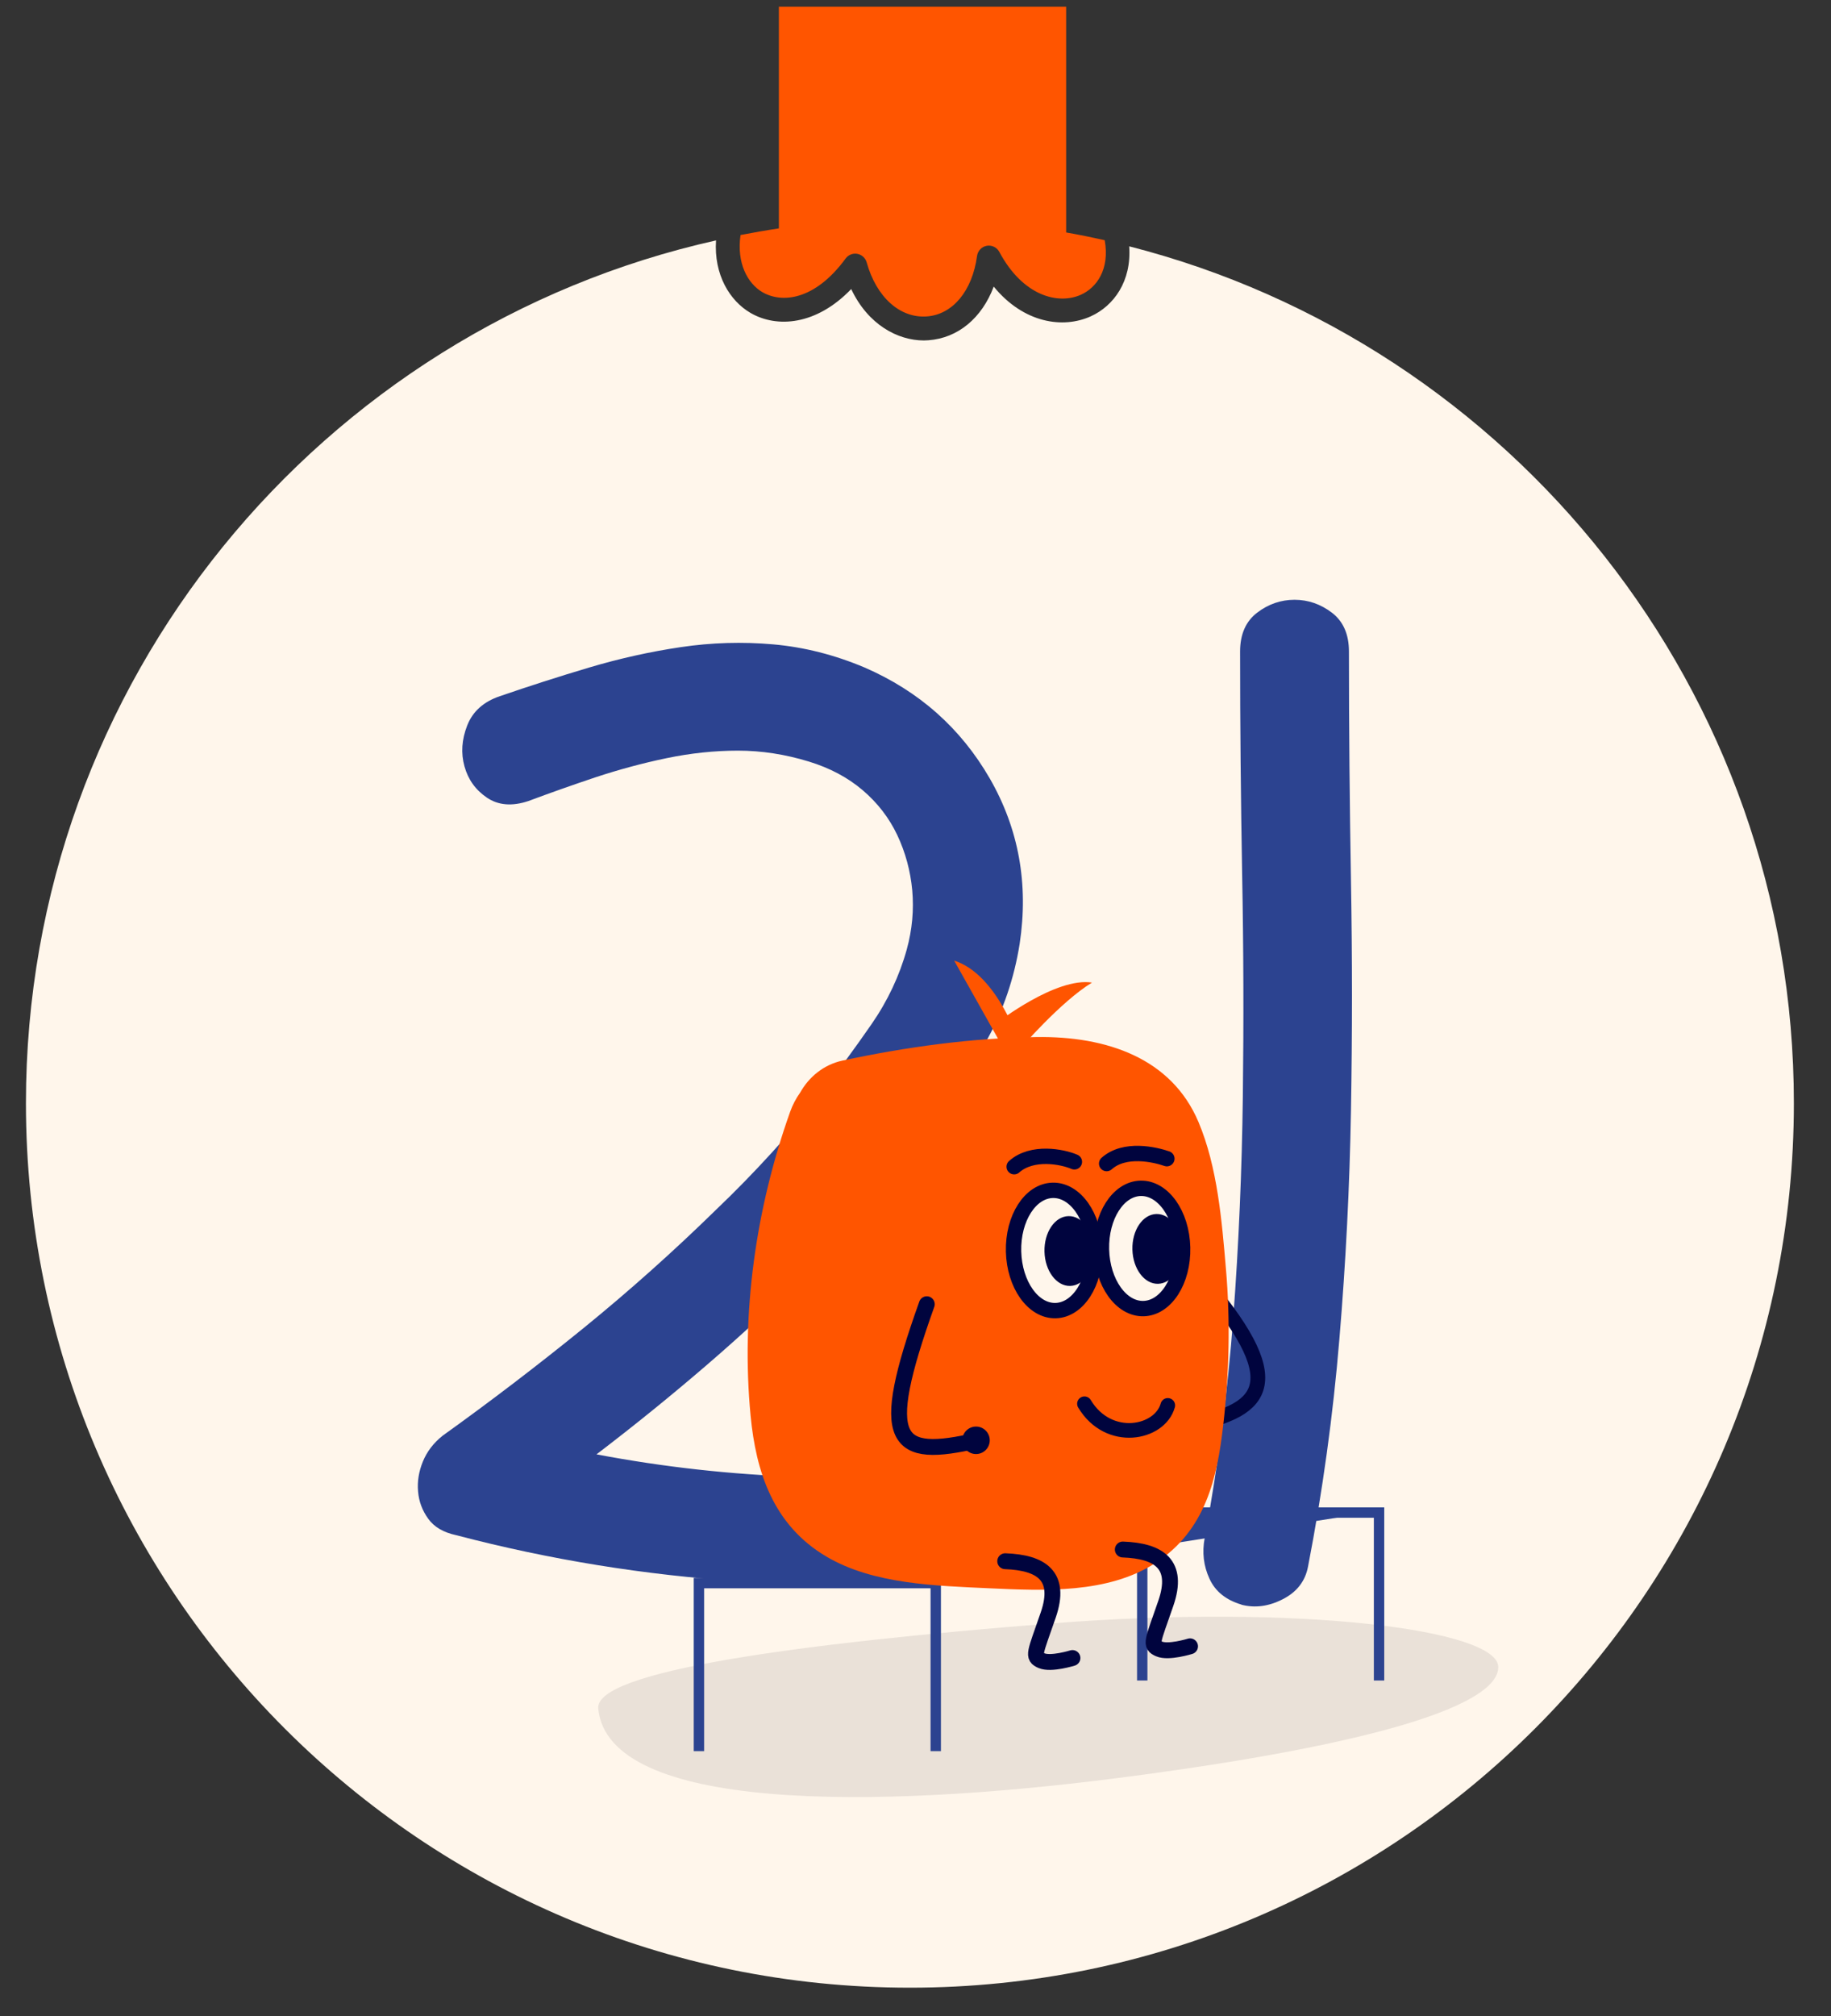 <?xml version="1.0" encoding="UTF-8"?><svg xmlns="http://www.w3.org/2000/svg" viewBox="0 0 180 198.07"><rect x="0" y="0" width="180" height="198.07" fill="#333333" stroke="none"/><defs><style>.cls-1{fill:#00043e;}.cls-1,.cls-2,.cls-3,.cls-4,.cls-5{stroke-width:0px;}.cls-2,.cls-6{fill:#fff6eb;}.cls-7{stroke-width:1.45px;}.cls-7,.cls-8,.cls-9,.cls-10,.cls-11{fill:none;}.cls-7,.cls-8,.cls-9,.cls-10,.cls-11,.cls-6{stroke-miterlimit:10;}.cls-7,.cls-8,.cls-9,.cls-10,.cls-6{stroke:#00043e;stroke-linecap:round;}.cls-8,.cls-6{stroke-width:1.51px;}.cls-9{stroke-width:1.56px;}.cls-10{stroke-width:1.44px;}.cls-3{fill:#f50;}.cls-11{stroke:#2c4390;stroke-width:1.02px;}.cls-4{fill:#eae1d8;}.cls-5{fill:#2c4390;}</style></defs><g id="boules"><path class="cls-3" d="M74.96,28.71c1.86,1.08,5.11.86,8.17-3.31.26-.36.71-.54,1.15-.46.44.08.8.41.92.84.95,3.41,3.27,5.5,5.91,5.31,2.54-.18,4.48-2.51,4.94-5.94.07-.5.45-.91.95-1,.5-.09,1,.15,1.24.6,2.32,4.34,5.79,5.22,8.04,4.2,1.5-.68,2.84-2.46,2.32-5.35-1.25-.28-2.52-.54-3.79-.76V.66h-28.24v21.78c-1.27.19-2.52.41-3.77.65-.4,2.74.68,4.76,2.17,5.63Z"/><path class="cls-2" d="M111.01,24.2c.24,3.43-1.51,5.85-3.78,6.88-2.71,1.23-6.58.69-9.54-2.92-1.16,3.08-3.51,5.06-6.42,5.27-.14.01-.29.02-.44.02-2.58,0-5.5-1.55-7.15-5.05-3.44,3.58-7.32,3.84-9.89,2.35-2.05-1.19-3.62-3.75-3.4-7.13C31.56,32.3,2.55,66.95,2.55,108.39c0,48,38.91,86.9,86.9,86.9s86.9-38.91,86.9-86.9c0-40.55-27.78-74.6-65.35-84.19Z"/></g><g id="perso_et_numeros"><path class="cls-5" d="M105.05,147.75c.36,1.25.2,2.61-.47,4.08-.67,1.47-1.76,2.34-3.28,2.61-9.37,1.25-18.82,1.56-28.36.94-9.54-.62-18.91-2.14-28.1-4.55-1.25-.27-2.16-.8-2.74-1.61-.58-.8-.92-1.69-1-2.68-.09-.98.07-1.96.47-2.94.4-.98,1.05-1.83,1.94-2.54,4.73-3.39,9.34-6.91,13.85-10.57,4.5-3.66,8.85-7.54,13.04-11.64,1.87-1.78,3.7-3.66,5.49-5.62,1.78-1.96,3.43-3.97,4.95-6.02,1.61-2.05,3.21-4.24,4.82-6.56,1.61-2.32,2.76-4.77,3.48-7.36.54-1.96.71-3.9.54-5.82-.18-1.92-.67-3.72-1.47-5.42-.8-1.69-1.94-3.17-3.41-4.42-1.47-1.25-3.23-2.18-5.29-2.81-2.32-.71-4.64-1.07-6.96-1.07s-4.66.25-7.02.74c-2.36.49-4.68,1.12-6.96,1.87-2.27.76-4.48,1.54-6.62,2.34-1.61.54-2.97.42-4.08-.33-1.12-.76-1.85-1.78-2.21-3.08-.36-1.29-.27-2.63.27-4.01.54-1.38,1.61-2.34,3.21-2.88,2.85-.98,5.77-1.92,8.76-2.81,2.99-.89,6-1.56,9.03-2.01,3.03-.45,6.06-.54,9.1-.27,3.03.27,6.02,1.03,8.96,2.27,5.35,2.32,9.45,5.95,12.31,10.9,2.85,4.95,3.83,10.37,2.94,16.25-.54,3.39-1.61,6.54-3.21,9.43-1.61,2.9-3.43,5.69-5.48,8.36-3.57,5.08-7.45,9.72-11.64,13.91-3.39,3.39-6.85,6.6-10.37,9.63-3.52,3.03-7.16,5.98-10.9,8.83,6.6,1.25,13.27,1.99,20,2.21,6.73.22,13.36-.11,19.87-1,1.52-.18,2.88,0,4.08.54,1.21.54,2.03,1.56,2.47,3.08Z"/><path class="cls-5" d="M122.04,157.65c-1.52-.45-2.57-1.29-3.14-2.54-.58-1.25-.74-2.59-.47-4.01,1.34-7.22,2.27-14.45,2.81-21.67s.85-14.47.94-21.74c.09-7.27.07-14.56-.07-21.87-.13-7.31-.2-14.58-.2-21.81,0-1.69.56-2.96,1.67-3.81,1.11-.85,2.34-1.27,3.68-1.27s2.56.42,3.68,1.27c1.11.85,1.67,2.12,1.67,3.81,0,7.49.07,15.01.2,22.54.13,7.54.13,15.05,0,22.54-.13,7.49-.51,14.98-1.14,22.48-.62,7.49-1.65,14.94-3.08,22.34-.27,1.43-1.09,2.5-2.48,3.21-1.38.71-2.74.89-4.08.54Z"/><path class="cls-4" d="M147.29,163.79c0,3.68-11.7,7.59-37.31,10.89-24.23,3.12-50.18,3.3-51.17-6.81-.36-3.67,19.48-6.39,44.57-8.37,24.36-1.92,43.91.61,43.91,4.29Z"/><path class="cls-7" d="M117.75,125.25c9.21,10.56,6.56,13.22-.53,14.72"/><polyline class="cls-11" points="135.57 165.11 135.57 148.61 112.29 148.61 112.29 165.11"/><polyline class="cls-11" points="91.99 172.05 91.99 155.54 68.71 155.54 68.71 172.05"/><polygon class="cls-5" points="135.73 148.44 111.8 148.44 68.55 155.21 92.48 155.21 135.73 148.44"/><path class="cls-3" d="M120.52,124.7c-.4-4.71-.83-10.03-2.7-14.46-2.65-6.27-9.01-8.45-15.94-8.35-6.4.09-12.83.98-19.05,2.31-1.87.4-3.32,1.63-4.17,3.15-.41.57-.74,1.2-.98,1.87-3.4,9.54-4.85,19.88-3.89,29.89.52,5.42,2.18,10.72,7.46,13.83,4.61,2.72,10.72,2.86,16.03,3.11,5.42.25,11.62.53,16.28-2.47,4.97-3.2,6.1-8.4,6.69-13.55.59-5.1.71-10.22.27-15.33Z"/><ellipse class="cls-6" cx="112.26" cy="122.67" rx="3.99" ry="5.91" transform="translate(-2.91 2.73) rotate(-1.38)"/><ellipse class="cls-1" cx="113.75" cy="122.72" rx="2.44" ry="3.43" transform="translate(-2.91 2.76) rotate(-1.38)"/><ellipse class="cls-6" cx="103.62" cy="122.87" rx="3.99" ry="5.91" transform="translate(-2.92 2.52) rotate(-1.38)"/><ellipse class="cls-1" cx="105.11" cy="122.92" rx="2.44" ry="3.43" transform="translate(-2.92 2.56) rotate(-1.38)"/><path class="cls-8" d="M99.7,114.63c1.77-1.57,4.74-.99,5.92-.48"/><path class="cls-8" d="M108.79,114.32c1.77-1.58,4.74-.89,5.92-.48"/><path class="cls-9" d="M91.11,128.14c-4.9,13.7-3.16,15.26,5.01,13.37"/><circle class="cls-1" cx="95.95" cy="141.51" r="1.35"/><path class="cls-3" d="M98.04,100.47s5.78-4.49,9.31-3.93c-3.05,1.85-7.06,6.5-7.06,6.5l-1.44.32c-1.44-2.57-5.05-8.98-5.05-8.98,4.33,1.36,6.5,8.34,6.5,8.34"/><path class="cls-10" d="M114.8,138.08c-.77,2.79-5.82,3.79-8.19-.16"/><path class="cls-9" d="M98.82,153.39c3.57.13,5.55,1.45,4.23,5.28s-1.58,4.09-.66,4.49c.92.4,3.04-.26,3.04-.26"/><path class="cls-9" d="M110.38,152.24c3.57.13,5.55,1.45,4.23,5.28s-1.58,4.09-.66,4.49c.92.4,3.04-.26,3.04-.26"/></g></svg>